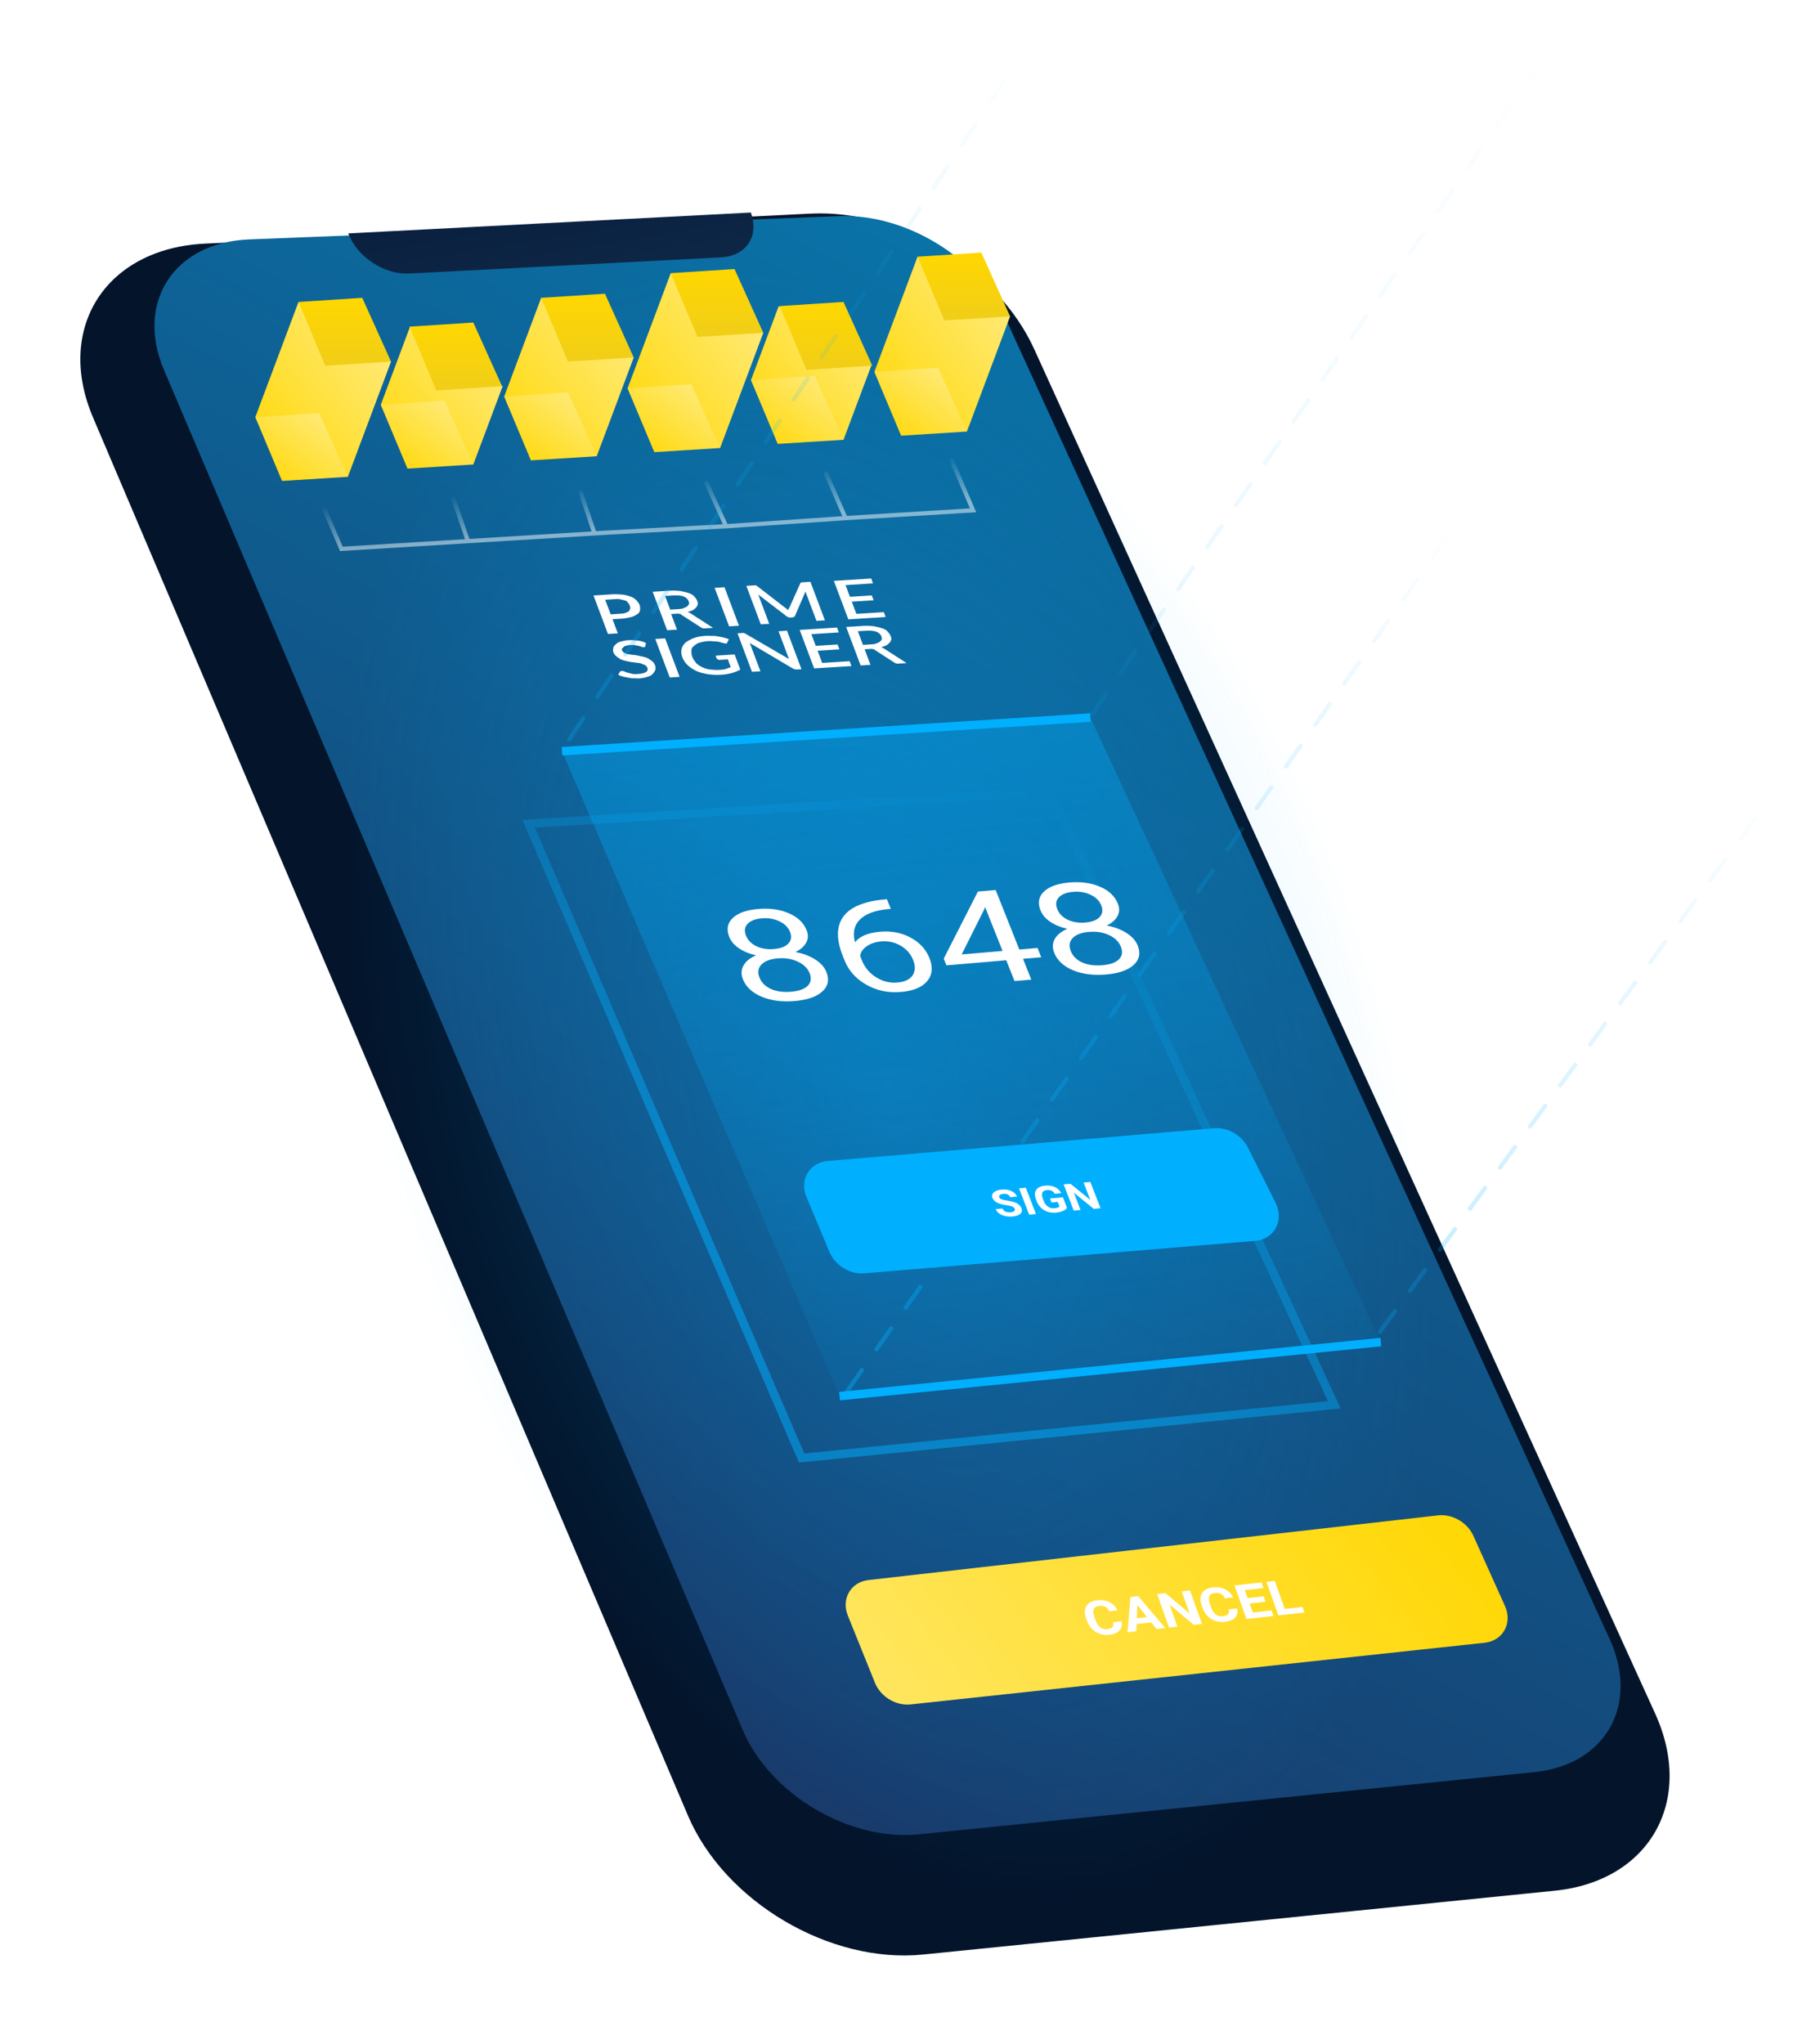 <svg width="423" height="482" viewBox="0 0 423 482" fill="none" xmlns="http://www.w3.org/2000/svg">
<g clip-path="url(#clip0)">
<ellipse cx="217.074" cy="242.11" rx="190.208" ry="238.874" transform="rotate(-20.961 217.074 242.11)" fill="url(#paint0_radial)"/>
<g filter="url(#filter0_d)">
<path d="M21.944 94.452C12.957 73.339 24.978 54.618 48.263 53.464L191.15 46.381C212.301 45.333 235.3 59.253 244.003 78.37L390.477 400.119C399.872 420.756 389.156 439.643 366.769 441.904L217.756 456.953C195.776 459.172 170.944 444.494 162.292 424.167L21.944 94.452Z" fill="#03142B"/>
</g>
<path d="M38.675 87.221C31.885 71.267 41.089 57.163 58.745 56.465L197.864 50.963C213.632 50.339 230.65 60.715 237.147 74.912L379.747 386.541C386.837 402.036 378.806 416.238 361.991 417.936L216.821 432.597C200.336 434.262 181.712 423.253 175.223 408.008L38.675 87.221Z" fill="url(#paint1_linear)"/>
<ellipse opacity="0.3" cx="209.337" cy="255.632" rx="170.754" ry="199.767" transform="rotate(-18.36 209.337 255.632)" fill="url(#paint2_radial)"/>
<path d="M82.174 55.046L177.137 50.124C179.178 55.654 176.06 60.385 170.173 60.691L96.53 64.508C90.643 64.813 84.216 60.577 82.174 55.046Z" fill="url(#paint3_linear)"/>
<path d="M70.419 71.211L60.23 98.383L82.064 112.454L92.253 85.282L70.419 71.211Z" fill="url(#paint4_linear)"/>
<path d="M66.537 113.424L60.23 98.383L75.271 97.412L82.064 112.454L66.537 113.424Z" fill="url(#paint5_linear)"/>
<path d="M76.727 86.253L70.419 71.211L85.46 70.241L92.253 85.282L76.727 86.253Z" fill="url(#paint6_linear)"/>
<path d="M96.741 77.034L89.827 95.472L111.661 109.543L118.576 91.105L96.741 77.034Z" fill="url(#paint7_linear)"/>
<path d="M96.135 110.513L89.827 95.472L104.869 94.501L111.661 109.543L96.135 110.513Z" fill="url(#paint8_linear)"/>
<path d="M102.928 92.075L96.62 77.034L111.661 76.064L118.454 91.105L102.928 92.075Z" fill="url(#paint9_linear)"/>
<path d="M127.673 70.241L118.94 93.531L140.774 107.602L149.508 84.312L127.673 70.241Z" fill="url(#paint10_linear)"/>
<path d="M125.247 108.572L118.94 93.531L133.981 92.56L140.774 107.602L125.247 108.572Z" fill="url(#paint11_linear)"/>
<path d="M133.981 85.282L127.673 70.241L142.715 69.27L149.507 84.312L133.981 85.282Z" fill="url(#paint12_linear)"/>
<path d="M158.241 64.419L148.052 91.59L169.886 105.661L180.075 78.49L158.241 64.419Z" fill="url(#paint13_linear)"/>
<path d="M154.359 106.631L148.052 91.59L163.093 90.62L169.886 105.661L154.359 106.631Z" fill="url(#paint14_linear)"/>
<path d="M164.549 79.46L158.241 64.419L173.282 63.448L180.075 78.49L164.549 79.46Z" fill="url(#paint15_linear)"/>
<path d="M183.714 72.182L177.164 89.649L198.998 103.72L205.549 86.253L183.714 72.182Z" fill="url(#paint16_linear)"/>
<path d="M183.472 104.69L177.164 89.649L192.205 88.679L198.998 103.72L183.472 104.69Z" fill="url(#paint17_linear)"/>
<path d="M190.265 87.223L183.957 72.182L198.998 71.211L205.791 86.253L190.265 87.223Z" fill="url(#paint18_linear)"/>
<path d="M216.466 60.537L206.276 87.708L228.111 101.779L238.3 74.608L216.466 60.537Z" fill="url(#paint19_linear)"/>
<path d="M212.584 102.75L206.276 87.708L221.318 86.738L228.111 101.779L212.584 102.75Z" fill="url(#paint20_linear)"/>
<path d="M222.773 75.578L216.466 60.537L231.507 59.566L238.3 74.608L222.773 75.578Z" fill="url(#paint21_linear)"/>
<path d="M76.242 119.443L80.54 129.436L110.393 127.616M224.312 108.087L229.566 120.351L199.474 122.186M199.474 122.186L194.698 111.267M199.474 122.186L171.293 124.107M171.293 124.107L166.517 113.538M171.293 124.107L143.112 125.622L140.246 125.796M140.246 125.796L136.903 115.809M140.246 125.796L110.393 127.616M110.393 127.616L106.811 117.172" stroke="url(#paint22_linear)" stroke-opacity="0.5"/>
<path d="M208.719 153.058C208.466 152.839 208.091 152.745 207.881 152.64C208.336 152.494 208.792 152.348 209.081 152.212C209.37 152.076 209.616 151.825 209.862 151.574C210.108 151.324 210.187 151.083 210.267 150.843C210.347 150.602 210.217 150.258 210.087 149.913C209.958 149.568 209.662 149.233 209.366 148.899C209.07 148.565 208.651 148.356 208.066 148.157C207.481 147.959 206.94 147.875 206.189 147.687C205.481 147.614 204.607 147.551 203.776 147.603L199.622 147.865L203.037 156.946L205.363 156.799L203.98 153.121L205.309 153.037C205.641 153.016 205.808 153.006 206.017 153.11C206.183 153.1 206.392 153.205 206.436 153.319L210.926 156.214C211.179 156.434 211.554 156.528 211.887 156.507L213.881 156.381L208.719 153.058ZM203.591 152.086L202.38 148.868L204.208 148.753C205.205 148.69 206.079 148.753 206.664 148.951C207.249 149.15 207.754 149.589 207.927 150.049C208.014 150.279 208.1 150.508 208.02 150.749C207.941 150.989 207.818 151.114 207.572 151.365C207.283 151.501 206.994 151.637 206.705 151.773C206.415 151.909 205.917 151.94 205.418 151.971L203.591 152.086ZM193.92 156.225L192.883 153.466L198.034 153.142L197.602 151.992L192.451 152.316L191.413 149.558L197.894 149.15L197.462 148L188.655 148.554L192.07 157.635L200.876 157.081L200.444 155.932L193.964 156.34L193.92 156.225ZM183.67 148.868L185.874 154.73C185.918 154.845 185.961 154.96 186.004 155.075C186.047 155.19 186.09 155.305 186.134 155.42L175.903 149.474L175.694 149.369L175.484 149.265L175.318 149.275L175.152 149.286L173.989 149.359L177.404 158.44L179.398 158.315L177.15 152.337C177.107 152.222 177.064 152.107 177.02 151.992C176.977 151.877 176.934 151.763 176.891 151.648L186.955 157.604L187.374 157.813C187.54 157.803 187.749 157.907 187.916 157.897L189.079 157.823L185.664 148.742L183.67 148.868ZM168.782 154.511L169.085 155.316L169.338 155.535C169.504 155.524 169.547 155.639 169.713 155.629L171.707 155.504L172.399 157.343C171.943 157.489 171.654 157.625 171.199 157.771C170.744 157.918 170.245 157.949 169.747 157.98C168.916 158.033 168.208 157.959 167.5 157.886C166.792 157.813 166.207 157.615 165.579 157.301C164.951 156.988 164.489 156.664 164.193 156.329C163.854 155.88 163.515 155.43 163.299 154.856C163.126 154.396 163.119 153.926 163.112 153.455C163.106 152.985 163.308 152.619 163.72 152.358C164.089 151.982 164.501 151.721 164.957 151.574C165.578 151.418 166.199 151.261 166.864 151.219C167.363 151.188 167.695 151.167 168.237 151.251C168.569 151.23 168.945 151.324 169.277 151.303C169.652 151.397 169.819 151.386 170.028 151.491C170.237 151.595 170.404 151.585 170.779 151.679C170.989 151.783 171.155 151.773 171.321 151.763C171.487 151.752 171.61 151.627 171.567 151.512L171.972 150.78C171.553 150.571 171.178 150.477 170.802 150.383C170.427 150.289 170.051 150.195 169.509 150.111C168.968 150.028 168.592 149.934 168.093 149.965C167.595 149.996 167.053 149.913 166.555 149.944C165.392 150.017 164.438 150.195 163.693 150.477C162.949 150.759 162.248 151.156 161.713 151.543C161.221 152.045 160.896 152.536 160.779 153.131C160.663 153.727 160.713 154.312 160.973 155.002C161.232 155.692 161.614 156.256 162.163 156.81C162.711 157.364 163.382 157.792 164.22 158.21C165.058 158.628 165.975 158.806 166.892 158.983C167.976 159.151 169.016 159.203 170.179 159.13C172.007 159.015 173.539 158.565 174.652 157.907L173.312 154.344L168.826 154.626L168.782 154.511ZM156.917 150.55L154.591 150.697L158.006 159.778L160.332 159.631L156.917 150.55ZM152.401 151.658C151.773 151.345 151.188 151.146 150.48 151.073C149.772 151 148.898 150.937 148.233 150.979C147.569 151.021 146.947 151.177 146.326 151.334C145.871 151.48 145.458 151.742 145.213 151.992C144.967 152.243 144.721 152.494 144.684 152.849C144.648 153.205 144.568 153.445 144.698 153.79C144.871 154.25 145.167 154.584 145.419 154.804C145.672 155.023 146.091 155.232 146.343 155.451C146.762 155.66 147.138 155.754 147.513 155.849C147.889 155.943 148.43 156.026 148.806 156.12C149.181 156.214 149.68 156.183 150.056 156.277C150.431 156.371 150.93 156.34 151.139 156.444C151.348 156.549 151.724 156.643 152.143 156.852C152.352 156.956 152.605 157.176 152.691 157.406C152.864 157.865 152.828 158.221 152.416 158.482C152.004 158.743 151.382 158.9 150.551 158.952C150.053 158.983 149.554 159.015 149.179 158.921C148.803 158.827 148.428 158.733 148.052 158.639C147.676 158.545 147.467 158.44 147.258 158.336C147.048 158.231 146.882 158.242 146.716 158.252L146.384 158.273L146.261 158.398L145.855 159.13C146.274 159.339 146.484 159.443 146.859 159.537C147.235 159.631 147.61 159.725 148.152 159.809C148.528 159.903 149.069 159.987 149.402 159.966C149.9 159.934 150.276 160.029 150.774 159.997C151.605 159.945 152.226 159.788 152.682 159.642C153.303 159.485 153.715 159.224 153.961 158.973C154.207 158.722 154.41 158.357 154.612 157.991C154.649 157.635 154.685 157.28 154.512 156.82C154.383 156.476 154.087 156.141 153.834 155.922C153.582 155.702 153.163 155.493 152.91 155.274C152.491 155.065 152.116 154.971 151.74 154.877C151.365 154.783 150.823 154.699 150.447 154.605C150.072 154.511 149.53 154.427 149.198 154.448C148.822 154.354 148.28 154.271 148.114 154.281C147.739 154.187 147.529 154.082 147.32 153.978C147.111 153.873 146.858 153.654 146.772 153.424C146.685 153.194 146.642 153.079 146.765 152.954C146.888 152.829 147.011 152.703 147.134 152.578C147.257 152.452 147.546 152.316 147.712 152.306C148.001 152.17 148.333 152.149 148.666 152.128C149.164 152.097 149.496 152.076 149.872 152.17C150.248 152.264 150.414 152.254 150.789 152.348C150.999 152.452 151.165 152.442 151.374 152.546C151.584 152.651 151.75 152.64 151.75 152.64L152.082 152.619L152.205 152.494L152.401 151.658Z" fill="white"/>
<path d="M201.988 144.657L200.951 141.898L206.102 141.574L205.669 140.425L200.518 140.749L199.481 137.99L205.961 137.582L205.529 136.433L196.722 136.987L200.137 146.068L208.944 145.514L208.512 144.365L202.031 144.772L201.988 144.657ZM189.534 137.321C189.368 137.332 189.202 137.342 189.035 137.353C188.869 137.363 188.912 137.478 188.79 137.603L186.292 143.173C186.169 143.299 186.212 143.414 186.089 143.539C185.966 143.664 186.009 143.779 185.886 143.905C185.843 143.79 185.634 143.685 185.59 143.57C185.381 143.466 185.338 143.351 185.128 143.246L178.653 138.241C178.444 138.136 178.401 138.021 178.235 138.032C178.069 138.042 177.902 138.053 177.736 138.063L176.075 138.168L179.489 147.249L181.483 147.123L179.149 140.916C179.106 140.801 179.063 140.686 179.019 140.571C178.976 140.456 178.933 140.341 178.89 140.226L185.574 145.336C185.827 145.556 186.202 145.65 186.535 145.629L186.867 145.608C187.199 145.587 187.488 145.451 187.568 145.211L190.023 139.526C190.066 139.641 190.109 139.756 190.153 139.871C190.196 139.986 190.239 140.101 190.282 140.216L192.616 146.423L194.61 146.298L191.196 137.217L189.534 137.321ZM170.923 138.492L168.597 138.638L172.012 147.719L174.338 147.573L170.923 138.492ZM163.072 144.751C162.819 144.532 162.443 144.438 162.234 144.333C162.689 144.187 163.145 144.041 163.434 143.905C163.723 143.769 163.969 143.518 164.215 143.267C164.46 143.017 164.54 142.776 164.62 142.536C164.699 142.296 164.57 141.951 164.44 141.606C164.31 141.261 164.015 140.927 163.719 140.592C163.423 140.258 163.004 140.049 162.419 139.85C161.834 139.652 161.293 139.568 160.541 139.38C159.834 139.307 158.959 139.244 158.129 139.296L153.974 139.558L157.389 148.639L159.716 148.492L158.332 144.814L159.662 144.73C159.994 144.71 160.16 144.699 160.37 144.804C160.536 144.793 160.745 144.898 160.788 145.013L165.279 147.907C165.531 148.127 165.907 148.221 166.239 148.2L168.233 148.074L163.072 144.751ZM158.11 143.769L156.899 140.55L158.727 140.435C159.724 140.373 160.598 140.435 161.183 140.634C161.768 140.833 162.273 141.271 162.446 141.731C162.533 141.961 162.619 142.191 162.539 142.431C162.46 142.672 162.337 142.797 162.091 143.048C161.802 143.184 161.513 143.32 161.223 143.456C160.934 143.591 160.436 143.623 159.937 143.654L158.11 143.769ZM140.017 140.436L143.431 149.516L145.758 149.37L144.504 146.037L146.664 145.901C147.495 145.849 148.283 145.681 148.904 145.525C149.526 145.368 149.938 145.107 150.35 144.845C150.762 144.584 150.964 144.218 151.001 143.863C151.037 143.508 151.031 143.038 150.901 142.693C150.728 142.233 150.432 141.899 150.136 141.564C149.841 141.23 149.379 140.906 148.794 140.707C148.209 140.509 147.624 140.31 146.916 140.237C146.208 140.164 145.334 140.101 144.503 140.153L140.017 140.436ZM144.072 144.887L142.775 141.439L144.935 141.303C145.434 141.272 145.932 141.24 146.308 141.334C146.683 141.428 147.059 141.522 147.435 141.616C147.81 141.71 148.063 141.93 148.149 142.16C148.402 142.379 148.488 142.609 148.575 142.839C148.661 143.069 148.748 143.299 148.668 143.539C148.588 143.779 148.508 144.02 148.386 144.145C148.096 144.281 147.973 144.406 147.518 144.553C147.229 144.689 146.731 144.72 146.232 144.751L144.072 144.887Z" fill="white"/>
<path d="M247.901 186.699L314.781 331.302L189.116 343.849L124.712 194.262L247.901 186.699Z" stroke="url(#paint23_linear)" stroke-opacity="0.5" stroke-width="2"/>
<path opacity="0.6" d="M132.585 177.165L257.223 169.223L325.754 316.516L198.071 329.264L165.328 253.215L132.585 177.165Z" fill="url(#paint24_linear)" fill-opacity="0.6"/>
<path d="M132.585 177.165L257.223 169.223M325.754 316.516L198.071 329.264" stroke="#00B0FF" stroke-width="2"/>
<line opacity="0.25" x1="134.324" y1="174.352" x2="239.548" y2="15.069" stroke="url(#paint25_linear)" stroke-linecap="round" stroke-dasharray="6 6"/>
<line opacity="0.1" x1="257.58" y1="168.527" x2="368.61" y2="7.293" stroke="url(#paint26_linear)" stroke-linecap="round" stroke-dasharray="6 6"/>
<line opacity="0.25" x1="325.528" y1="314.085" x2="422.949" y2="180.976" stroke="url(#paint27_linear)" stroke-linecap="round" stroke-dasharray="6 6"/>
<path d="M200.025 381.025C198.42 377.047 200.712 373.106 204.907 372.63L339.245 357.385C342.64 357 346.172 359.046 347.606 362.23L355.047 378.751C356.875 382.81 354.575 386.959 350.239 387.424L214.842 401.965C211.347 402.34 207.741 400.15 206.406 396.841L200.025 381.025Z" fill="url(#paint28_linear)"/>
<path d="M264.56 382.367C264.79 383.226 264.65 383.938 264.14 384.504C263.634 385.069 262.822 385.413 261.705 385.538C260.482 385.674 259.398 385.441 258.451 384.839C257.508 384.232 256.822 383.333 256.396 382.142L256.223 381.658C255.951 380.898 255.872 380.21 255.988 379.594C256.103 378.979 256.405 378.484 256.893 378.109C257.384 377.731 258.027 377.497 258.821 377.408C259.922 377.286 260.895 377.431 261.743 377.845C262.59 378.259 263.224 378.902 263.645 379.774L261.681 379.993C261.45 379.488 261.145 379.138 260.767 378.943C260.391 378.743 259.902 378.677 259.3 378.745C258.645 378.818 258.224 379.068 258.036 379.496C257.852 379.919 257.902 380.541 258.186 381.36L258.4 381.958C258.706 382.813 259.085 383.42 259.536 383.78C259.992 384.14 260.556 384.282 261.228 384.207C261.835 384.139 262.246 383.975 262.461 383.714C262.679 383.448 262.724 383.072 262.595 382.586L264.56 382.367Z" fill="white"/>
<path d="M271.593 382.627L268.148 383.012L268.077 384.714L265.988 384.947L266.705 376.642L268.526 376.439L274.926 383.95L272.837 384.183L271.593 382.627ZM268.206 381.632L270.59 381.366L268.331 378.539L268.206 381.632Z" fill="white"/>
<path d="M283.57 382.986L281.606 383.205L275.918 378.427L277.782 383.632L275.817 383.851L272.985 375.941L274.95 375.722L280.648 380.51L278.781 375.295L280.739 375.076L283.57 382.986Z" fill="white"/>
<path d="M291.828 379.325C292.058 380.184 291.918 380.897 291.408 381.462C290.902 382.027 290.09 382.372 288.973 382.496C287.75 382.633 286.666 382.4 285.719 381.797C284.776 381.191 284.09 380.292 283.664 379.1L283.491 378.617C283.219 377.856 283.14 377.168 283.256 376.553C283.371 375.937 283.673 375.442 284.161 375.067C284.652 374.689 285.295 374.455 286.089 374.367C287.19 374.244 288.163 374.389 289.011 374.803C289.858 375.217 290.492 375.86 290.913 376.732L288.949 376.951C288.718 376.446 288.413 376.096 288.035 375.901C287.659 375.702 287.17 375.636 286.568 375.703C285.913 375.776 285.492 376.026 285.304 376.454C285.12 376.878 285.17 377.499 285.454 378.318L285.668 378.916C285.974 379.771 286.353 380.378 286.804 380.738C287.26 381.098 287.824 381.24 288.496 381.165C289.103 381.098 289.514 380.933 289.729 380.672C289.947 380.407 289.992 380.031 289.863 379.544L291.828 379.325Z" fill="white"/>
<path d="M298.57 377.748L294.799 378.169L295.557 380.287L299.984 379.794L300.453 381.103L294.061 381.816L291.23 373.906L297.608 373.195L298.08 374.515L293.667 375.007L294.342 376.892L298.113 376.471L298.57 377.748Z" fill="white"/>
<path d="M303.101 379.446L307.272 378.98L307.741 380.29L301.605 380.974L298.773 373.065L300.738 372.845L303.101 379.446Z" fill="white"/>
<path d="M190.303 219.398C190.722 220.452 190.684 221.425 190.188 222.318C189.706 223.209 188.862 223.946 187.656 224.528C189.462 224.864 191.014 225.447 192.313 226.277C193.625 227.105 194.51 228.095 194.968 229.246C195.695 231.074 195.366 232.607 193.98 233.845C192.609 235.082 190.448 235.826 187.496 236.077C184.516 236.33 181.91 235.992 179.676 235.062C177.454 234.122 175.981 232.742 175.257 230.924C174.803 229.782 174.848 228.713 175.391 227.717C175.947 226.72 176.94 225.915 178.37 225.304C176.809 224.957 175.467 224.406 174.345 223.651C173.224 222.897 172.455 221.997 172.04 220.953C171.332 219.173 171.607 217.689 172.866 216.502C174.125 215.315 176.124 214.605 178.863 214.372C181.587 214.14 183.995 214.475 186.085 215.377C188.189 216.278 189.595 217.618 190.303 219.398ZM191.007 229.523C190.538 228.343 189.601 227.428 188.198 226.777C186.809 226.125 185.228 225.875 183.454 226.026C181.681 226.177 180.401 226.666 179.614 227.493C178.843 228.318 178.695 229.331 179.172 230.53C179.649 231.73 180.542 232.629 181.851 233.227C183.175 233.825 184.766 234.044 186.625 233.886C188.469 233.729 189.78 233.262 190.557 232.486C191.33 231.7 191.48 230.713 191.007 229.523ZM179.74 216.577C178.193 216.709 177.068 217.144 176.365 217.884C175.672 218.613 175.549 219.539 175.995 220.661C176.422 221.734 177.236 222.565 178.438 223.153C179.651 223.73 181.045 223.951 182.62 223.817C184.195 223.683 185.32 223.247 185.995 222.51C186.68 221.761 186.809 220.85 186.382 219.777C185.955 218.703 185.117 217.869 183.869 217.276C182.621 216.682 181.244 216.449 179.74 216.577Z" fill="white"/>
<path d="M209.241 212.071L210.147 214.349L209.423 214.41C206.373 214.71 204.179 215.537 202.84 216.891C201.5 218.245 201.121 220.022 201.703 222.222C202.827 220.807 204.801 219.979 207.625 219.738C210.321 219.509 212.729 219.974 214.848 221.134C216.981 222.292 218.456 223.896 219.271 225.947C220.137 228.123 219.957 229.939 218.731 231.393C217.519 232.846 215.451 233.697 212.528 233.946C209.562 234.198 206.849 233.629 204.389 232.239C201.925 230.839 200.206 228.915 199.233 226.468L198.823 225.438C197.276 221.549 197.309 218.477 198.919 216.219C200.541 213.951 203.747 212.589 208.538 212.131L209.241 212.071ZM207.854 222.029C206.506 222.144 205.374 222.525 204.458 223.173C203.542 223.821 203.03 224.58 202.921 225.449L203.313 226.435C204.005 228.176 205.138 229.53 206.711 230.496C208.283 231.462 209.928 231.872 211.645 231.726C213.419 231.575 214.633 231.012 215.286 230.036C215.954 229.059 216.001 227.85 215.428 226.409C214.851 224.958 213.867 223.832 212.478 223.03C211.098 222.218 209.557 221.884 207.854 222.029Z" fill="white"/>
<path d="M240.476 223.932L244.776 223.566L245.647 225.757L241.348 226.123L243.298 231.027L239.339 231.364L237.389 226.46L223.276 227.661L222.647 226.08L230.703 210.259L234.896 209.902L240.476 223.932ZM226.875 225.09L236.517 224.269L232.397 213.91L232.159 214.53L226.875 225.09Z" fill="white"/>
<path d="M263.739 213.147C264.158 214.201 264.12 215.174 263.624 216.067C263.142 216.958 262.298 217.695 261.092 218.277C262.898 218.613 264.45 219.196 265.748 220.026C267.061 220.854 267.946 221.844 268.404 222.995C269.131 224.823 268.802 226.356 267.416 227.594C266.045 228.831 263.883 229.575 260.932 229.826C257.952 230.079 255.345 229.741 253.112 228.811C250.89 227.871 249.416 226.491 248.693 224.673C248.239 223.531 248.284 222.462 248.826 221.466C249.383 220.469 250.376 219.664 251.805 219.053C250.244 218.706 248.903 218.155 247.781 217.4C246.66 216.646 245.891 215.746 245.475 214.701C244.768 212.922 245.043 211.438 246.302 210.251C247.561 209.064 249.56 208.354 252.299 208.121C255.023 207.889 257.431 208.224 259.52 209.126C261.625 210.027 263.031 211.367 263.739 213.147ZM264.443 223.272C263.973 222.092 263.037 221.177 261.634 220.526C260.245 219.874 258.664 219.624 256.89 219.775C255.116 219.926 253.836 220.415 253.05 221.242C252.278 222.067 252.131 223.08 252.608 224.279C253.085 225.479 253.978 226.378 255.287 226.976C256.61 227.574 258.202 227.793 260.06 227.635C261.905 227.478 263.216 227.011 263.993 226.235C264.766 225.449 264.916 224.462 264.443 223.272ZM253.176 210.326C251.629 210.458 250.504 210.893 249.801 211.633C249.108 212.362 248.984 213.288 249.431 214.41C249.858 215.483 250.672 216.314 251.874 216.902C253.087 217.479 254.48 217.7 256.055 217.566C257.631 217.432 258.756 216.996 259.431 216.259C260.116 215.51 260.245 214.599 259.818 213.526C259.391 212.452 258.553 211.618 257.305 211.025C256.056 210.431 254.68 210.198 253.176 210.326Z" fill="white"/>
<path d="M190.278 282.334C188.565 278.241 190.957 274.165 195.288 273.798L286.418 266.081C289.629 265.809 292.928 267.703 294.417 270.671L300.911 283.624C303.018 287.826 300.655 292.262 296.109 292.639L203.877 300.295C200.478 300.577 197.015 298.438 195.671 295.226L190.278 282.334Z" fill="#00B0FF"/>
<path d="M239.385 285.084C239.292 284.843 239.114 284.668 238.852 284.559C238.588 284.448 238.152 284.346 237.543 284.254C236.933 284.159 236.44 284.056 236.063 283.946C235.035 283.645 234.397 283.173 234.147 282.528C234.018 282.193 234.02 281.885 234.153 281.603C234.289 281.318 234.549 281.081 234.932 280.894C235.319 280.707 235.787 280.588 236.338 280.539C236.892 280.489 237.417 280.526 237.913 280.648C238.407 280.768 238.83 280.964 239.181 281.235C239.536 281.505 239.785 281.827 239.928 282.198L238.33 282.342C238.221 282.058 238.024 281.848 237.74 281.712C237.454 281.573 237.109 281.522 236.705 281.559C236.314 281.594 236.036 281.688 235.871 281.841C235.705 281.991 235.664 282.173 235.747 282.389C235.825 282.591 236.016 282.748 236.321 282.862C236.629 282.975 237.054 283.069 237.593 283.144C238.587 283.281 239.354 283.492 239.894 283.778C240.435 284.065 240.799 284.449 240.985 284.931C241.193 285.468 241.102 285.912 240.712 286.264C240.322 286.613 239.697 286.827 238.838 286.904C238.241 286.957 237.664 286.92 237.107 286.791C236.549 286.659 236.082 286.452 235.705 286.172C235.332 285.891 235.068 285.551 234.913 285.151L236.517 285.007C236.781 285.691 237.425 285.987 238.448 285.895C238.828 285.861 239.1 285.773 239.266 285.632C239.431 285.488 239.471 285.305 239.385 285.084Z" fill="white"/>
<path d="M244.403 286.316L242.805 286.459L240.408 280.261L242.006 280.118L244.403 286.316Z" fill="white"/>
<path d="M251.723 284.848C251.542 285.149 251.218 285.399 250.751 285.6C250.284 285.798 249.731 285.925 249.092 285.983C248.42 286.043 247.786 285.979 247.188 285.792C246.593 285.602 246.07 285.297 245.621 284.876C245.175 284.455 244.833 283.944 244.593 283.343L244.43 282.922C244.191 282.303 244.114 281.756 244.198 281.282C244.286 280.804 244.528 280.424 244.926 280.142C245.326 279.856 245.857 279.684 246.517 279.624C247.437 279.542 248.224 279.653 248.879 279.958C249.532 280.261 250.036 280.743 250.391 281.404L248.836 281.544C248.627 281.195 248.369 280.95 248.06 280.807C247.755 280.664 247.39 280.612 246.963 280.65C246.42 280.699 246.07 280.899 245.912 281.251C245.754 281.603 245.798 282.101 246.043 282.746L246.196 283.142C246.448 283.792 246.792 284.269 247.229 284.573C247.667 284.877 248.183 285.003 248.78 284.949C249.38 284.895 249.769 284.754 249.945 284.527L249.532 283.459L248.078 283.589L247.714 282.649L250.766 282.374L251.723 284.848Z" fill="white"/>
<path d="M259.632 284.947L258.034 285.091L253.346 281.292L254.923 285.37L253.325 285.514L250.929 279.316L252.527 279.173L257.223 282.979L255.643 278.893L257.235 278.749L259.632 284.947Z" fill="white"/>
<line opacity="0.4" x1="199.878" y1="328.03" x2="343.894" y2="123.121" stroke="url(#paint29_linear)" stroke-linecap="round" stroke-dasharray="6 6"/>
</g>
<defs>
<filter id="filter0_d" x="-11.042" y="20.326" width="434.928" height="470.849" filterUnits="userSpaceOnUse" color-interpolation-filters="sRGB">
<feFlood flood-opacity="0" result="BackgroundImageFix"/>
<feColorMatrix in="SourceAlpha" type="matrix" values="0 0 0 0 0 0 0 0 0 0 0 0 0 0 0 0 0 0 127 0"/>
<feOffset dy="4"/>
<feGaussianBlur stdDeviation="15"/>
<feColorMatrix type="matrix" values="0 0 0 0 0.035 0 0 0 0 0.522 0 0 0 0 0.773 0 0 0 0.05 0"/>
<feBlend mode="normal" in2="BackgroundImageFix" result="effect1_dropShadow"/>
<feBlend mode="normal" in="SourceGraphic" in2="effect1_dropShadow" result="shape"/>
</filter>
<radialGradient id="paint0_radial" cx="0" cy="0" r="1" gradientUnits="userSpaceOnUse" gradientTransform="translate(217.269 241.94) rotate(80.776) scale(220.614 101.129)">
<stop stop-color="white" stop-opacity="0.5"/>
<stop offset="1" stop-color="white" stop-opacity="0"/>
</radialGradient>
<linearGradient id="paint1_linear" x1="223.744" y1="47.922" x2="41.485" y2="379.35" gradientUnits="userSpaceOnUse">
<stop stop-color="#0974A9"/>
<stop offset="1" stop-color="#1A3464"/>
</linearGradient>
<radialGradient id="paint2_radial" cx="0" cy="0" r="1" gradientUnits="userSpaceOnUse" gradientTransform="translate(209.337 255.632) rotate(90) scale(199.767 118.903)">
<stop stop-color="#00B0FF"/>
<stop offset="1" stop-color="#00B0FF" stop-opacity="0"/>
</radialGradient>
<linearGradient id="paint3_linear" x1="105.323" y1="51.169" x2="108.844" y2="72.194" gradientUnits="userSpaceOnUse">
<stop stop-color="#09203F"/>
<stop offset="1" stop-color="#0F2746"/>
</linearGradient>
<linearGradient id="paint4_linear" x1="60.23" y1="112.454" x2="98.37" y2="82.839" gradientUnits="userSpaceOnUse">
<stop stop-color="#FFD700"/>
<stop offset="1" stop-color="#FFEC84"/>
</linearGradient>
<linearGradient id="paint5_linear" x1="60.23" y1="113.424" x2="74.807" y2="93.546" gradientUnits="userSpaceOnUse">
<stop stop-color="#FFD700"/>
<stop offset="1" stop-color="#FFEC84"/>
</linearGradient>
<linearGradient id="paint6_linear" x1="81.336" y1="70.241" x2="81.336" y2="86.253" gradientUnits="userSpaceOnUse">
<stop stop-color="#FFD700"/>
<stop offset="1" stop-color="#F0CE19"/>
</linearGradient>
<linearGradient id="paint7_linear" x1="89.827" y1="109.543" x2="120.625" y2="82.307" gradientUnits="userSpaceOnUse">
<stop stop-color="#FFD700"/>
<stop offset="1" stop-color="#FFEC84"/>
</linearGradient>
<linearGradient id="paint8_linear" x1="89.827" y1="110.513" x2="104.404" y2="90.635" gradientUnits="userSpaceOnUse">
<stop stop-color="#FFD700"/>
<stop offset="1" stop-color="#FFEC84"/>
</linearGradient>
<linearGradient id="paint9_linear" x1="107.537" y1="76.064" x2="107.537" y2="92.075" gradientUnits="userSpaceOnUse">
<stop stop-color="#FFD700"/>
<stop offset="1" stop-color="#F0CE19"/>
</linearGradient>
<linearGradient id="paint10_linear" x1="118.94" y1="107.602" x2="153.896" y2="79.001" gradientUnits="userSpaceOnUse">
<stop stop-color="#FFD700"/>
<stop offset="1" stop-color="#FFEC84"/>
</linearGradient>
<linearGradient id="paint11_linear" x1="118.94" y1="108.572" x2="133.517" y2="88.694" gradientUnits="userSpaceOnUse">
<stop stop-color="#FFD700"/>
<stop offset="1" stop-color="#FFEC84"/>
</linearGradient>
<linearGradient id="paint12_linear" x1="138.59" y1="69.27" x2="138.59" y2="85.282" gradientUnits="userSpaceOnUse">
<stop stop-color="#FFD700"/>
<stop offset="1" stop-color="#F0CE19"/>
</linearGradient>
<linearGradient id="paint13_linear" x1="148.052" y1="105.661" x2="186.192" y2="76.046" gradientUnits="userSpaceOnUse">
<stop stop-color="#FFD700"/>
<stop offset="1" stop-color="#FFEC84"/>
</linearGradient>
<linearGradient id="paint14_linear" x1="148.052" y1="106.631" x2="162.629" y2="86.753" gradientUnits="userSpaceOnUse">
<stop stop-color="#FFD700"/>
<stop offset="1" stop-color="#FFEC84"/>
</linearGradient>
<linearGradient id="paint15_linear" x1="169.158" y1="63.448" x2="169.158" y2="79.46" gradientUnits="userSpaceOnUse">
<stop stop-color="#FFD700"/>
<stop offset="1" stop-color="#F0CE19"/>
</linearGradient>
<linearGradient id="paint16_linear" x1="177.164" y1="103.72" x2="207.102" y2="76.776" gradientUnits="userSpaceOnUse">
<stop stop-color="#FFD700"/>
<stop offset="1" stop-color="#FFEC84"/>
</linearGradient>
<linearGradient id="paint17_linear" x1="177.164" y1="104.69" x2="191.741" y2="84.812" gradientUnits="userSpaceOnUse">
<stop stop-color="#FFD700"/>
<stop offset="1" stop-color="#FFEC84"/>
</linearGradient>
<linearGradient id="paint18_linear" x1="194.874" y1="71.211" x2="194.874" y2="87.223" gradientUnits="userSpaceOnUse">
<stop stop-color="#FFD700"/>
<stop offset="1" stop-color="#F0CE19"/>
</linearGradient>
<linearGradient id="paint19_linear" x1="206.276" y1="101.779" x2="244.417" y2="72.164" gradientUnits="userSpaceOnUse">
<stop stop-color="#FFD700"/>
<stop offset="1" stop-color="#FFEC84"/>
</linearGradient>
<linearGradient id="paint20_linear" x1="206.276" y1="102.75" x2="220.854" y2="82.872" gradientUnits="userSpaceOnUse">
<stop stop-color="#FFD700"/>
<stop offset="1" stop-color="#FFEC84"/>
</linearGradient>
<linearGradient id="paint21_linear" x1="227.383" y1="59.566" x2="227.383" y2="75.578" gradientUnits="userSpaceOnUse">
<stop stop-color="#FFD700"/>
<stop offset="1" stop-color="#F0CE19"/>
</linearGradient>
<linearGradient id="paint22_linear" x1="80.063" y1="118.989" x2="80.927" y2="129.897" gradientUnits="userSpaceOnUse">
<stop stop-color="white" stop-opacity="0"/>
<stop offset="1" stop-color="white"/>
</linearGradient>
<linearGradient id="paint23_linear" x1="195.723" y1="296.665" x2="252.584" y2="187.499" gradientUnits="userSpaceOnUse">
<stop stop-color="#00B0FF"/>
<stop offset="1" stop-color="#00B0FF" stop-opacity="0"/>
</linearGradient>
<linearGradient id="paint24_linear" x1="196.427" y1="170.791" x2="212.11" y2="327.863" gradientUnits="userSpaceOnUse">
<stop stop-color="#00B0FF"/>
<stop offset="1" stop-color="#00B0FF" stop-opacity="0.2"/>
</linearGradient>
<linearGradient id="paint25_linear" x1="134" y1="175" x2="240" y2="8.5" gradientUnits="userSpaceOnUse">
<stop stop-color="#00B0FF"/>
<stop offset="1" stop-color="#00B0FF" stop-opacity="0"/>
</linearGradient>
<linearGradient id="paint26_linear" x1="258" y1="169" x2="369" y2="7" gradientUnits="userSpaceOnUse">
<stop stop-color="#00B0FF"/>
<stop offset="1" stop-color="#00B0FF" stop-opacity="0"/>
</linearGradient>
<linearGradient id="paint27_linear" x1="326" y1="315" x2="424" y2="185.5" gradientUnits="userSpaceOnUse">
<stop stop-color="#00B0FF"/>
<stop offset="1" stop-color="#00B0FF" stop-opacity="0"/>
</linearGradient>
<linearGradient id="paint28_linear" x1="349.903" y1="355" x2="236.996" y2="444.574" gradientUnits="userSpaceOnUse">
<stop stop-color="#FFD700"/>
<stop offset="1" stop-color="#FFE662"/>
</linearGradient>
<linearGradient id="paint29_linear" x1="199.999" y1="329" x2="344.999" y2="123" gradientUnits="userSpaceOnUse">
<stop stop-color="#00B0FF"/>
<stop offset="1" stop-color="#00B0FF" stop-opacity="0"/>
</linearGradient>
<clipPath id="clip0">
<rect width="423" height="482" fill="white"/>
</clipPath>
</defs>
</svg>
